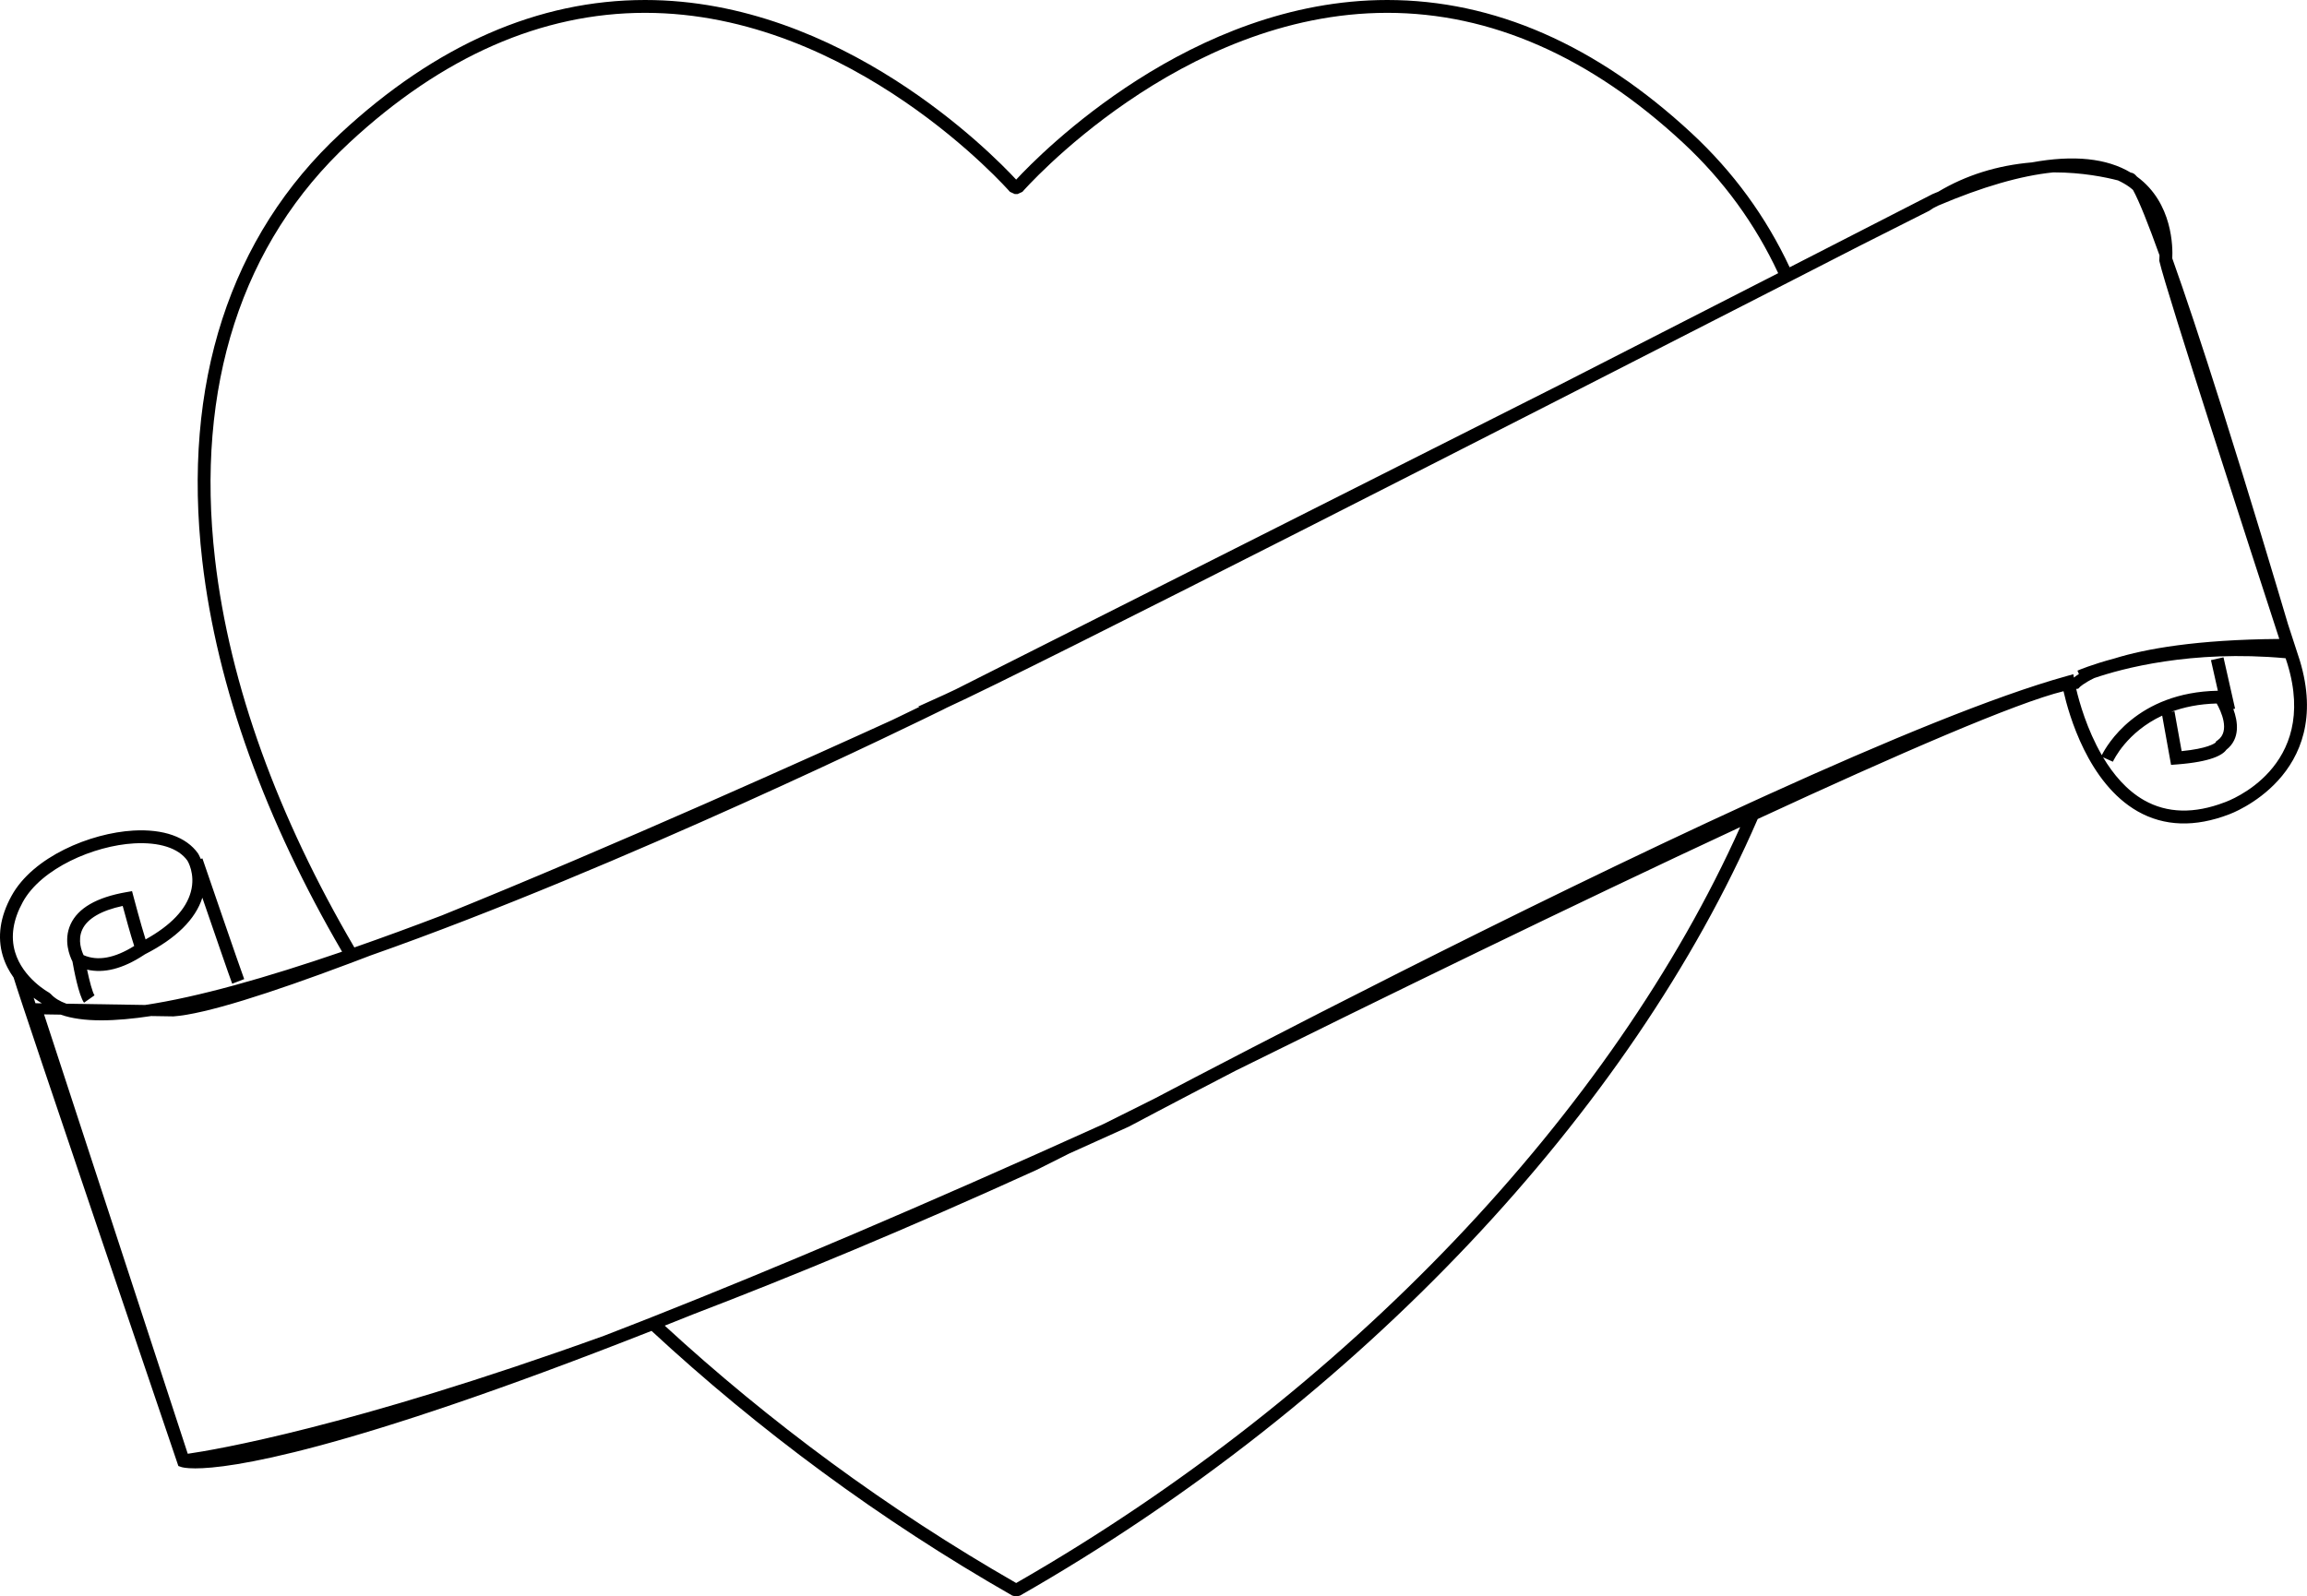 <?xml version="1.0" encoding="utf-8"?>
<!-- Generator: Adobe Illustrator 17.0.0, SVG Export Plug-In . SVG Version: 6.00 Build 0)  -->
<!DOCTYPE svg PUBLIC "-//W3C//DTD SVG 1.1//EN" "http://www.w3.org/Graphics/SVG/1.1/DTD/svg11.dtd">
<svg version="1.1" id="Layer_1" xmlns="http://www.w3.org/2000/svg" xmlns:xlink="http://www.w3.org/1999/xlink" x="0px" y="0px"
	 width="217.209px" height="150.343px" viewBox="0 0 217.209 150.343" enable-background="new 0 0 217.209 150.343"
	 xml:space="preserve">
<path d="M216.523,62.174c-0.021-0.065-0.44-1.347-1.106-3.396c-1.05-3.546-3.549-11.912-6.17-20.201
	c-2.031-6.423-3.558-10.987-4.722-14.245c0.052-1.009,0.054-5.216-3.305-7.682c-0.005-0.003-0.01-0.006-0.015-0.01
	c-0.257-0.313-0.433-0.369-0.582-0.379l-0.002-0.001c-2.268-1.363-5.385-1.685-9.327-0.964c-3.244,0.278-6.204,1.203-8.807,2.762
	c-0.178,0.074-0.351,0.141-0.531,0.218c-0.209,0.107-5.492,2.819-13.457,6.897c-2.221-4.748-5.303-8.982-9.222-12.621
	C150.306,4.224,140.661,0,130.611,0C112.164,0,97.98,14.43,95.675,16.915C93.371,14.43,79.189,0,60.738,0
	c-10.05,0-19.695,4.224-28.666,12.553c-10.438,9.692-14.944,23.603-13.03,40.227c1.382,12.001,5.995,24.564,13.166,36.849
	c-7.155,2.455-13.623,4.288-18.547,5.017l-7.403-0.117c-0.62-0.223-1.123-0.524-1.482-0.922l-0.164-0.129
	c-0.024-0.013-2.459-1.34-3.194-3.816c-0.433-1.458-0.188-3.041,0.727-4.708c1.745-3.182,6.697-5.309,10.477-5.526
	c2.394-0.133,4.187,0.446,5.021,1.623c0.008,0.012,0.783,1.245,0.325,2.94c-0.446,1.65-1.878,3.157-4.261,4.483
	c-0.445-1.409-1.124-3.979-1.132-4.011l-0.142-0.536l-0.547,0.095c-2.784,0.486-4.547,1.504-5.242,3.026
	c-0.697,1.527-0.07,3.017,0.177,3.504c0.127,0.723,0.583,3.164,1.09,3.883l0.988-0.697c-0.188-0.266-0.469-1.315-0.7-2.42
	c1.577,0.37,3.359-0.076,5.321-1.361l0.12-0.078c2.954-1.508,4.764-3.303,5.411-5.333c1.082,3.151,2.576,7.487,2.812,8.098
	l1.128-0.434c-0.359-0.933-3.897-11.265-3.933-11.368l-0.153,0.052c-0.128-0.299-0.243-0.492-0.261-0.521
	c-1.099-1.551-3.253-2.315-6.092-2.152C8.5,78.455,3.104,80.69,1.085,84.373c-1.076,1.959-1.354,3.854-0.826,5.633
	c0.234,0.787,0.603,1.473,1.021,2.056c0.918,3.049,14.82,43.962,15.418,45.723l0.096,0.281l0.281,0.097
	c0.071,0.023,0.425,0.126,1.31,0.126c3.235,0,13.559-1.372,42.959-12.949c10.062,9.324,21.514,17.815,33.958,24.925l0.3,0.08h0.146
	l0.3-0.08c32.048-18.31,57.568-45.734,69.444-73.133c13.226-6.127,24.375-10.958,28.792-12.034
	c0.496,2.195,2.317,8.661,6.988,11.317c2.496,1.417,5.399,1.511,8.609,0.278C209.98,76.657,219.841,73.074,216.523,62.174z
	 M7.871,89.955c-0.181-0.376-0.582-1.406-0.127-2.404c0.471-1.032,1.783-1.8,3.808-2.232c0.245,0.912,0.743,2.735,1.083,3.771
	C10.792,90.243,9.191,90.533,7.871,89.955z M199.085,62.011c-2.131,0.566-3.365,1.094-3.49,1.15l0.138,0.313
	c-0.206,0.134-0.36,0.249-0.469,0.339l-0.055-0.316l-0.644,0.179c-6.739,1.87-16.966,6.095-28.109,11.16
	c-0.527,0.239-1.055,0.48-1.585,0.723c-22.271,10.2-47.674,23.431-56.171,27.903c-1.771,0.882-3.383,1.687-4.803,2.398
	c-17.266,7.808-31.147,13.679-42.287,18.088c-0.416,0.165-0.833,0.33-1.242,0.49c-1.199,0.471-2.361,0.923-3.495,1.361
	c-23.973,8.647-36.787,10.768-39.194,11.114c-0.008-0.024-0.017-0.05-0.026-0.076L4.148,95.532l1.563,0.024
	c1.026,0.364,2.313,0.538,3.836,0.538c1.384,0,2.961-0.145,4.687-0.405l2.099,0.033c2.985-0.213,9.102-2.176,16.545-4.974
	c0.376-0.141,0.756-0.285,1.139-0.431c0.285-0.108,0.57-0.217,0.859-0.328c23.59-8.292,51.963-22.2,53.872-23.141l0.391-0.198
	c8.081-3.687,54.593-27.439,78.759-39.811c0.365-0.187,0.727-0.372,1.081-0.554c2.295-1.175,4.36-2.233,6.154-3.153l6.502-3.279
	c0.121-0.087,0.248-0.161,0.37-0.245c0.267-0.137,0.435-0.223,0.466-0.239c4.174-1.78,7.807-2.824,10.821-3.132
	c0.031,0,0.06-0.003,0.09-0.003c2.663,0,4.855,0.452,6.036,0.758c0.385,0.182,0.75,0.385,1.08,0.626
	c0.118,0.086,0.22,0.18,0.328,0.271c0.576,1.04,1.447,3.229,2.497,6.156c-0.003,0.238-0.015,0.385-0.015,0.393l-0.009,0.098
	l0.021,0.095c0.625,2.753,8.711,27.648,11.282,35.545C206.785,60.235,201.978,61.11,199.085,62.011z M20.243,52.641
	c-1.868-16.226,2.506-29.782,12.651-39.202c8.74-8.116,18.109-12.23,27.844-12.23c19.525,0,34.205,16.69,34.351,16.858l0.457,0.209
	h0.259l0.457-0.209c0.146-0.168,14.812-16.858,34.35-16.858c9.735,0,19.104,4.115,27.844,12.23c3.811,3.538,6.807,7.66,8.964,12.288
	c-5.852,2.996-13.013,6.659-20.629,10.546L89.969,64.929c-0.748,0.356-1.345,0.633-1.769,0.819l-1.762,0.798l0.132,0.024
	c-0.812,0.395-1.67,0.81-2.562,1.238c-6.983,3.185-26.017,11.78-42.408,18.406c-2.804,1.07-5.563,2.082-8.236,3.014
	C26.214,77.027,21.614,64.552,20.243,52.641z M3.948,94.492L3.948,94.492l-0.609-0.009c-0.057-0.172-0.117-0.353-0.17-0.512
	C3.523,94.237,3.807,94.41,3.948,94.492z M95.675,149.085c-12.106-6.94-23.259-15.19-33.09-24.237
	c0.903-0.358,1.822-0.724,2.76-1.101c9.347-3.579,20.085-8.029,32.273-13.577c0.094-0.048,1.181-0.595,3.047-1.531
	c1.837-0.824,3.711-1.67,5.629-2.54c0.156-0.083,3.988-2.123,10.036-5.261c13.392-6.628,31.754-15.609,47.514-22.942
	C151.884,104.572,126.921,131.172,95.675,149.085z M209.464,75.557c-2.87,1.102-5.426,1.038-7.593-0.192
	c-1.642-0.932-2.902-2.436-3.862-4.042l0.925,0.414c0.07-0.156,1.298-2.778,4.641-4.341l0.835,4.638l0.544-0.041
	c3.249-0.246,4.319-0.9,4.657-1.377c1.333-1.044,1.093-2.665,0.66-3.842l0.165-0.037l-1.09-4.832l-1.18,0.266l0.65,2.881
	c-7.637,0.14-10.487,5.183-10.925,6.066c-1.4-2.418-2.126-5.01-2.413-6.237l0.192-0.021l0.136-0.145
	c0.011-0.011,0.373-0.373,1.382-0.86c2.496-0.855,9.099-2.682,18.006-1.863c0.089,0.272,0.152,0.466,0.178,0.546
	C218.342,72.301,209.844,75.423,209.464,75.557z M208.802,69.713l-0.154,0.11l-0.035,0.099c-0.12,0.105-0.78,0.578-3.207,0.818
	l-0.676-3.754l-0.311,0.057c1.19-0.442,2.609-0.745,4.288-0.789C209.105,66.963,209.999,68.855,208.802,69.713z"/>
</svg>
